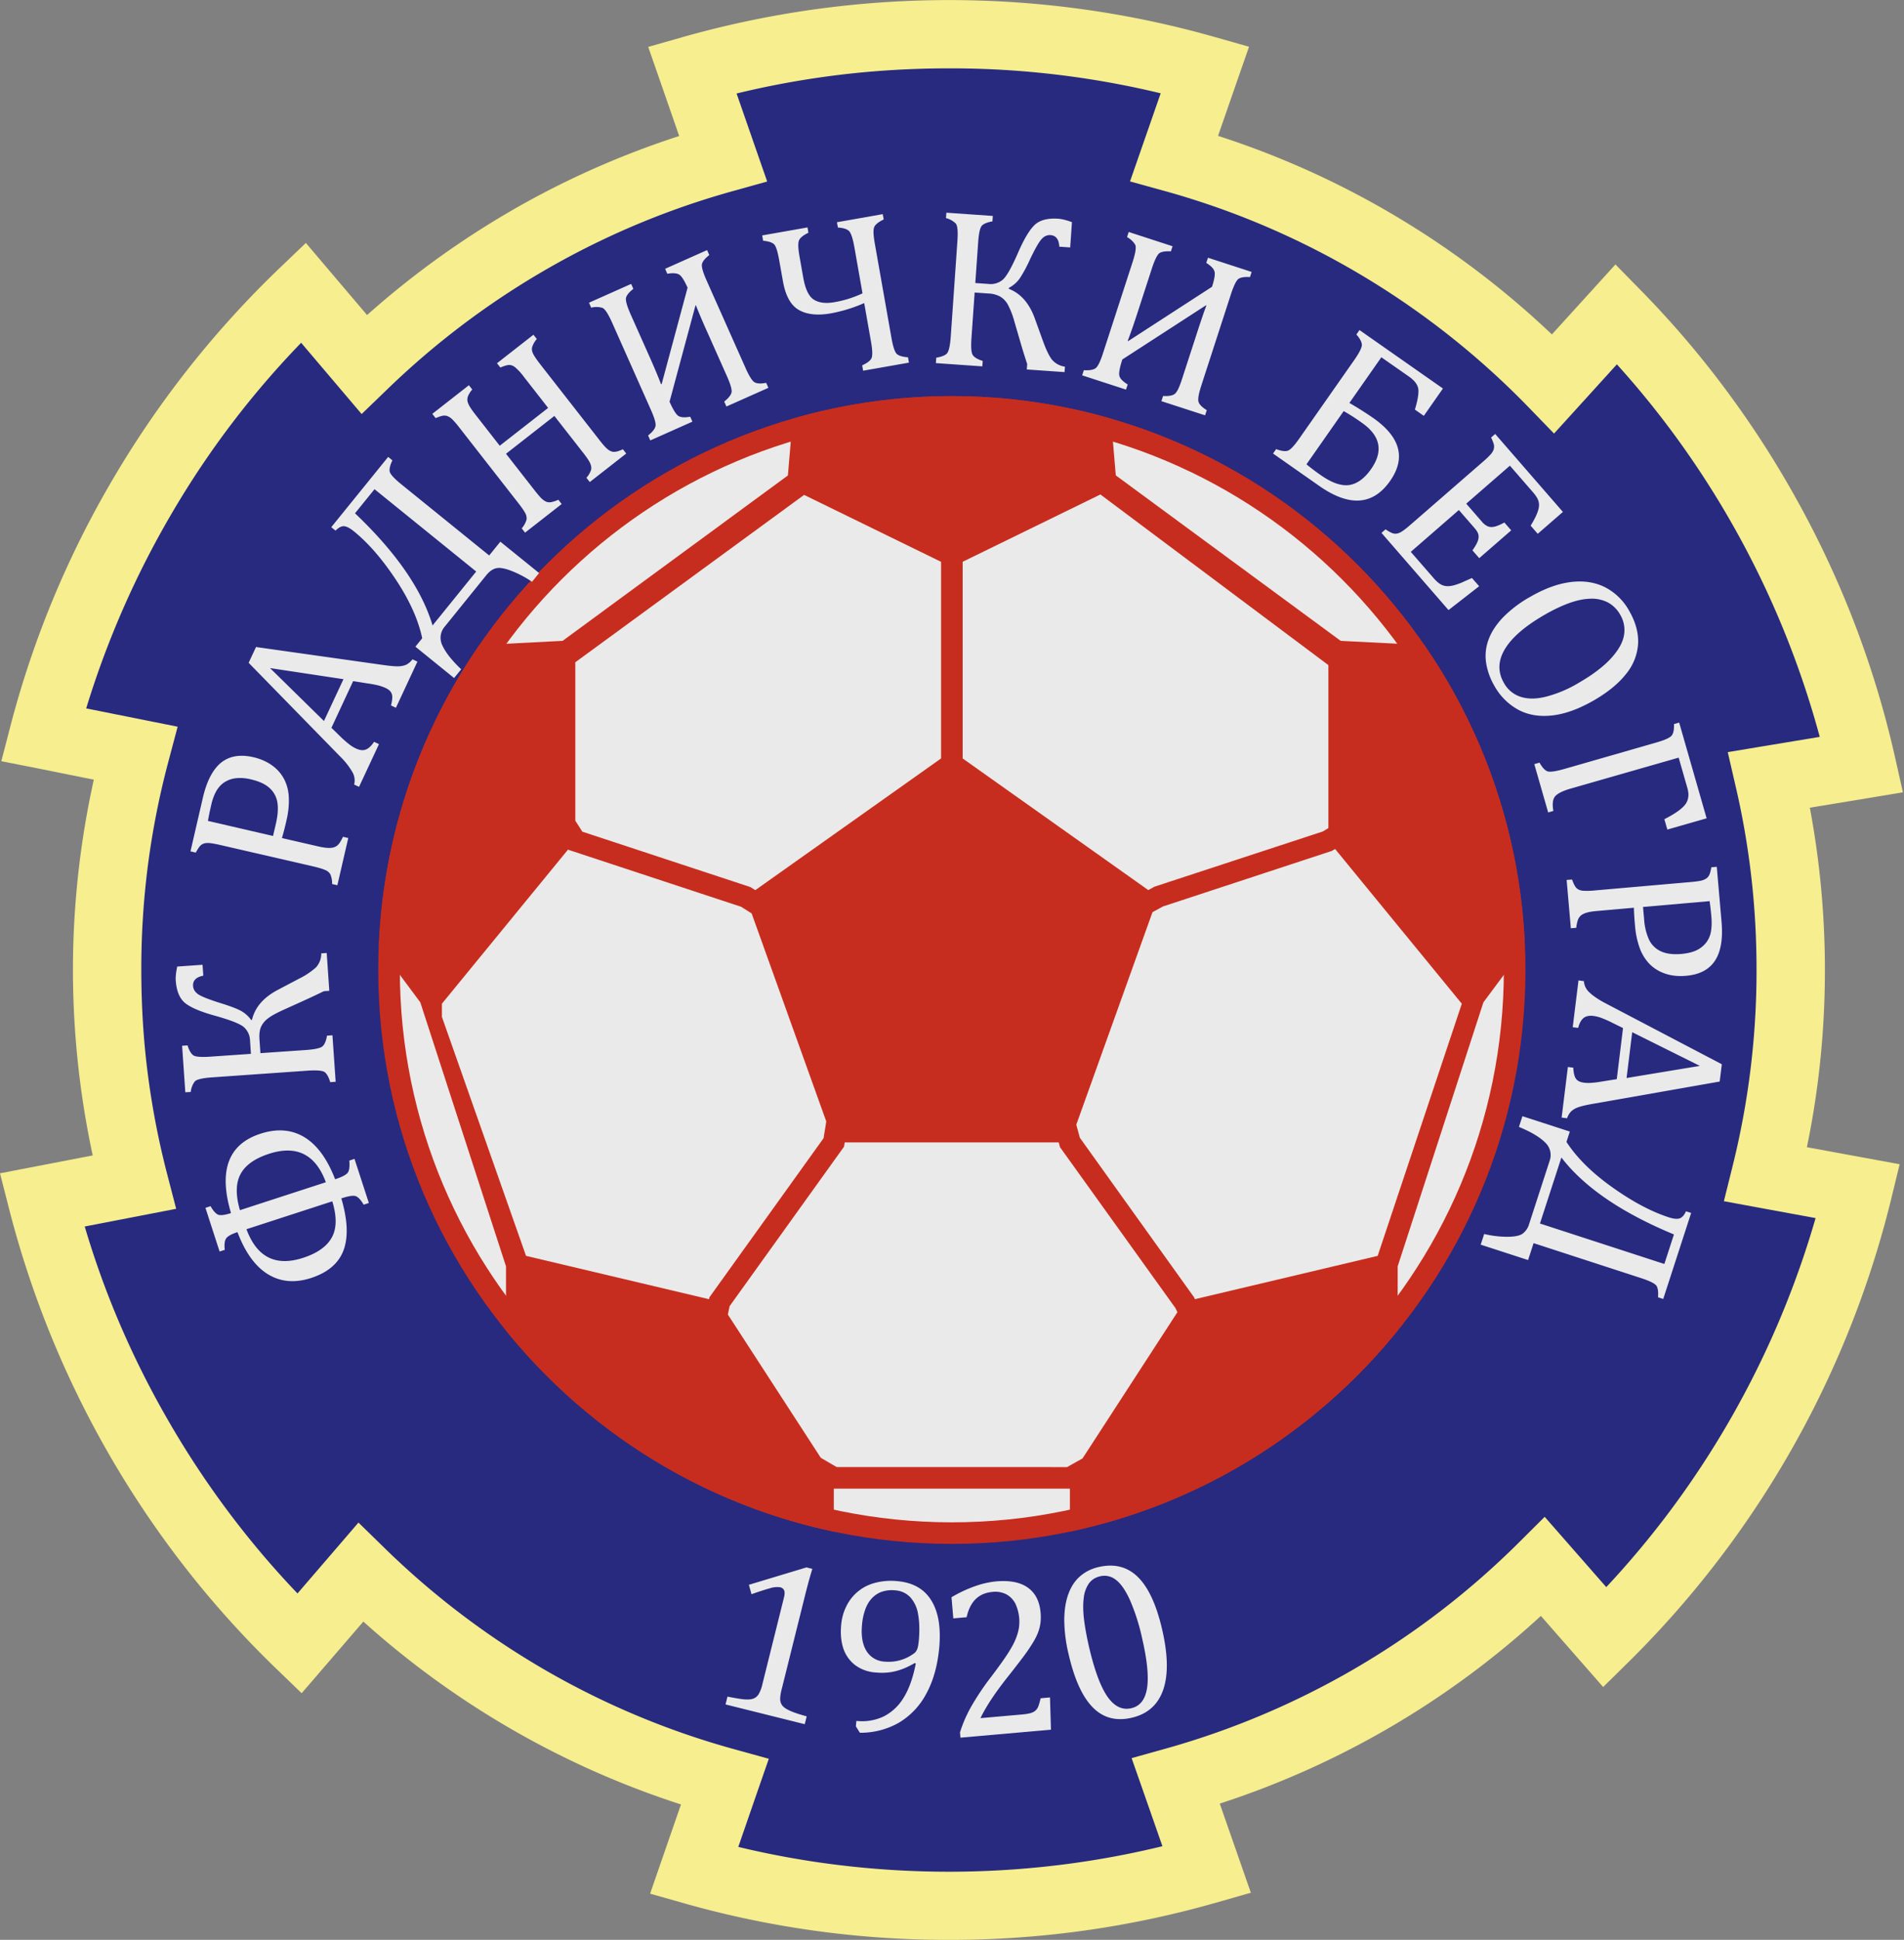 <svg xmlns="http://www.w3.org/2000/svg" width="491" height="500" fill="none"><rect width="100%" height="100%" fill="#808080" stroke="none"/><path fill="#272a7f" fill-rule="evenodd" d="M186.47 40.85A217 217 0 0 0 93.9 93.89L78.21 75.42a241 241 0 0 0-41.38 52.26 241 241 0 0 0-25.64 61.7l23.72 4.73a217 217 0 0 0-7.29 55.91c0 18.9 2.42 37.22 6.96 54.7l-23.74 4.58a241 241 0 0 0 25.2 61.71 241 241 0 0 0 41.15 52.64L93 405.28a217 217 0 0 0 93.9 54.03l-7.92 22.85c21 5.94 43.15 9.1 66.05 9.07a241 241 0 0 0 66.16-9.29l-7.97-22.82a217 217 0 0 0 94.7-55.3l15.96 18.22a241 241 0 0 0 40.56-52.9 241 241 0 0 0 24.7-62.09l-23.8-4.37c4.2-16.86 6.45-34.5 6.45-52.66a218 218 0 0 0-5.56-49l23.86-3.95a241 241 0 0 0-23.54-62.37 241 241 0 0 0-39.71-53.73l-16.3 17.94a217 217 0 0 0-97.74-58.1l7.94-22.84a241 241 0 0 0-66.03-9.15c-22.95 0-45.15 3.21-66.18 9.2z" clip-rule="evenodd"/><path fill="#f6ee8f" d="M188.8 49.31a207 207 0 0 0-47.48 19.87A209 209 0 0 0 100 100.22l-6.74 6.5-6.08-7.16-9.52-11.21a230 230 0 0 0-33.25 43.77 235 235 0 0 0-22.18 50.47l14.4 2.88 9.18 1.84-2.4 9.04a208 208 0 0 0-5.25 26.57 209 209 0 0 0-1.72 27.1q.01 13.75 1.64 26.52 1.69 13.23 5 25.97l2.35 9.06-9.2 1.78-14.38 2.78q3.25 10.99 7.54 21.51a234 234 0 0 0 14.26 28.96 234 234 0 0 0 18.1 26.8 229 229 0 0 0 14.97 17.31l9.6-11.15 6.12-7.12 6.69 6.53a209 209 0 0 0 41.85 31.71 207 207 0 0 0 48.26 20.15l9.02 2.49-3.07 8.84-4.8 13.88a230 230 0 0 0 22.39 4.22 235 235 0 0 0 64.52-.1q11.37-1.6 22.46-4.3L294.92 462l-3.1-8.84 9.06-2.53a209 209 0 0 0 90.83-53.07l6.63-6.6 6.18 7.05 9.7 11.07q7.73-8.25 14.74-17.38a235 235 0 0 0 39.24-77.74l-14.44-2.65-9.21-1.7 2.25-9.05a208 208 0 0 0 6.17-50.55q0-12.19-1.32-23.76-1.35-11.88-4-23.29l-2.1-9.1 9.27-1.54 14.45-2.39a235 235 0 0 0-37.82-78.31 231 231 0 0 0-14.49-17.71l-9.91 10.91-6.3 6.93-6.52-6.73a209 209 0 0 0-43.26-34.17 207 207 0 0 0-50.52-21.59l-9.04-2.5 3.08-8.86 4.82-13.85a231 231 0 0 0-54.6-6.43q-16.6.01-32.28 2.2a229 229 0 0 0-22.48 4.28l4.81 13.84 3.08 8.85zm-56.23 4.58a225 225 0 0 1 42.58-18.83l-4.92-14.16-3.07-8.81 8.96-2.55a252 252 0 0 1 103.2-7.14 249 249 0 0 1 33.8 7.1l8.98 2.55-3.07 8.8-4.92 14.17a224 224 0 0 1 45.81 20.69A227 227 0 0 1 400.2 86.2l10.14-11.16 6.25-6.88 6.52 6.65a247 247 0 0 1 22.47 26.35 252 252 0 0 1 18.7 29.34 249 249 0 0 1 24.4 64.64l2.04 9.08-9.21 1.53-14.79 2.44q1.5 7.98 2.43 16.14a228 228 0 0 1-.22 53.31 221 221 0 0 1-2.97 18.05l14.76 2.71 9.16 1.68-2.2 9.03a252 252 0 0 1-67.63 119.19l-6.63 6.53-6.15-7.02-9.91-11.31a225 225 0 0 1-82.81 48.38l4.95 14.17 3.07 8.8-8.96 2.56a249 249 0 0 1-68.58 9.59 249 249 0 0 1-68.42-9.37l-8.96-2.54 3.04-8.8 4.92-14.19a226.5 226.5 0 0 1-81.91-47.14l-9.82 11.4-6.09 7.07-6.68-6.45a249 249 0 0 1-23.2-25.76 252 252 0 0 1-45.6-92.76L0 302.42l9.18-1.77 14.73-2.84a228 228 0 0 1-5.1-47.79 227 227 0 0 1 5.38-49.06L9.47 198l-9.13-1.8 2.34-9.02a249 249 0 0 1 26.58-63.94 252 252 0 0 1 42.89-54.19l6.73-6.43 6.04 7.12 9.74 11.46a227 227 0 0 1 37.91-27.3"/><path fill="#c72d1e" d="M97.54 250.02c0 81.56 66.36 147.92 147.92 147.92S393.38 331.58 393.38 250c0-81.56-66.36-147.9-147.92-147.9S97.54 168.44 97.54 250"/><path fill="#eaeaea" d="M103.1 250.02c0-78.62 63.74-142.35 142.36-142.35s142.35 63.73 142.35 142.35-63.73 142.36-142.35 142.36-142.35-63.74-142.35-142.36"/><path fill="#c72d1e" d="M393.23 243.98a147 147 0 0 0-25.92-77.7l-21.58-1.1-57.99-42.65-1.24-14.6a147.3 147.3 0 0 0-82.08 0l-1.24 14.62-58.1 42.63-21.47 1.1a147 147 0 0 0-25.91 77.7l10.69 14.38 22.1 68.05v16.52a148 148 0 0 0 84.53 51.84V383.7h60.88v11.06a148 148 0 0 0 84.53-51.83V326.4l22.11-68.05zm-50.67-72.55v42.02l-1.43.86-43.4 14.23-1.61.88-47.87-33.93V144.8l35.52-17.35zm-135.2-43.87 35.32 17.25v50.68l-47.91 33.95-1.26-.8-43.34-14.28-1.81-2.83V170.7zm-93.4 134.54v-3.4l32.54-39.74.05.07 44.57 14.69 2.71 1.71 19.25 53.63-.7 4.31-29.43 41-.1.5-47.2-11.17zm101.81 116.04-4.11-2.4-23.96-36.92.45-2.16 29.5-41.1.19-1.1h55.18l.33 1.22 29.76 41.46.52 1.07-24.47 37.7-3.98 2.23zm139.5-54.44-47.12 11.16-.28-.56s-28.84-40.25-29.4-41.05l-.92-3.36 19.65-54.78 2.73-1.48 43.5-14.3.87-.5 32.67 39.88z"/><path fill="#eaeaea" d="M382.74 318.06q2.89.69 5.78.72 2.9.02 4.07-.76a4.7 4.7 0 0 0 1.75-2.57l5.26-16.2a4.4 4.4 0 0 0-1.18-4.81q-2.07-2.06-6.72-3.98l.9-2.76 12.22 3.96-.86 2.67q3.96 6.1 11.77 11.66t14.57 7.76q1.84.6 2.8.3.97-.28 1.68-1.84l1.33.43-7.2 22.17-1.34-.43q.15-2.02-.36-2.9-.52-.91-4.06-2.06l-27.67-9-1.42 4.36-12.22-3.97zm46.46 7.73 2.47-7.61q-20.25-8.4-29.02-19.83l-5.53 17.01zm-24.88-50.77 1.39.17q.1 1.46.36 2.18.25.75.81 1.15.56.41 1.6.54.94.13 2.1.03 1.14-.09 2.57-.34l3.78-.6 1.61-13.17-2.65-1.3a29 29 0 0 0-3.04-1.35q-1.06-.36-1.92-.47-1.7-.2-2.6.56-.9.77-1.36 2.52l-1.4-.17 1.49-12.07 1.39.18a4.3 4.3 0 0 0 1.49 2.97q1.44 1.37 4.25 2.83l29.83 15.63-.55 4.46-32.69 5.74q-2.28.4-3.5.79-1.23.38-1.97 1.04-.75.64-1.2 1.89l-1.4-.17zm16.59-8.97-1.45 11.81 18.89-3.13zm-8.98-31.25q-1.68.14-2.65.41-.98.28-1.53.71-.54.44-.82 1.12a10 10 0 0 0-.45 2.1l-1.39.12-1.09-12.45 1.4-.12q.6 1.72 1.2 2.26.6.55 1.64.64a19 19 0 0 0 3.13-.09l24.55-2.15q1.95-.17 2.83-.38a4 4 0 0 0 1.35-.6q.46-.36.72-.93t.5-1.9l1.4-.12 1.22 14.07q.6 6.63-1.67 10.1-2.25 3.47-7.45 3.92-2.94.27-5.38-.55t-4.12-2.56a11.5 11.5 0 0 1-2.54-4.23 22 22 0 0 1-1.12-5.3q-.29-3.16-.31-4.9zm11.77-1.03.29 3.29a15 15 0 0 0 1.29 5.21 6.3 6.3 0 0 0 3.07 2.95q2.03.93 5.24.66 2.44-.22 4.02-1a7 7 0 0 0 2.46-2.04q.9-1.23 1.17-2.86.25-1.62.1-3.5a65 65 0 0 0-.47-4.21zm5.5-22.62q4.12-2.1 5.39-3.8t.56-4.19l-2.26-7.88-27.92 8q-2.9.84-3.89 1.92t-.5 3.82l-1.34.39-3.58-12.46 1.35-.38q1.04 1.85 2.02 2.23 1 .36 4.37-.6l23.67-6.8q3.42-.98 4.06-1.86.63-.86.55-2.91l1.34-.39 7.08 24.68-10.13 2.9zm-43.84-34.39a17 17 0 0 1-2.13-5.95q-.44-3 .62-5.91 1.06-2.94 3.72-5.74a31 31 0 0 1 7.12-5.37q5.5-3.17 10.4-3.77t8.78 1.32a15 15 0 0 1 6.24 6.06q2.52 4.38 2.32 8.5a13.6 13.6 0 0 1-3.09 7.8q-2.88 3.67-8.28 6.8-5.78 3.33-10.73 3.9-4.97.57-8.76-1.44a15.6 15.6 0 0 1-6.21-6.2m12.95-18.29q-7.57 4.37-10.24 8.85-2.68 4.5-.23 8.72a7.5 7.5 0 0 0 4.35 3.58q2.79.9 6.64-.09a32 32 0 0 0 8.26-3.51q5.38-3.11 8.28-6.25t3.41-5.97a7.7 7.7 0 0 0-.95-5.33 8 8 0 0 0-3.23-3.21 9 9 0 0 0-4.47-.94q-2.52.06-5.5 1.14-3 1.09-6.32 3.01m4.73-26.52-6.49 5.64-1.83-2.1q.77-1.26 1.27-2.28.5-1.04.72-1.87.23-.83.15-1.56-.07-.7-.46-1.42a10 10 0 0 0-1.13-1.54l-5.9-6.79-11.26 9.79 4 4.6a4.4 4.4 0 0 0 1.55 1.24q.75.3 1.69.1.95-.2 2.6-1.08l1.76 2.02-8.25 7.17-1.75-2.02q1.02-1.41 1.36-2.35.34-.93.18-1.68-.15-.75-1.04-1.76l-4-4.6-12.4 10.78 5.82 6.68q.9 1.05 1.66 1.55t1.6.59q.87.09 1.88-.16 1.04-.27 2.01-.67l2.8-1.25 1.86 2.12-7.9 6.15-17.29-19.9 1.06-.91q1.5 1.03 2.31 1.12.8.07 1.7-.45.9-.53 2.48-1.91l18.6-16.17a22 22 0 0 0 2.06-1.97q.58-.7.74-1.28.16-.57.04-1.18a10 10 0 0 0-.72-1.83l1.06-.91zm-74.75-15.05.8-1.14q2.12.79 3.12.36t2.87-3.12l14.13-20.17q2.04-2.92 1.98-4t-1.41-2.61l.8-1.15 21.52 15.07-4.93 7.05-2.3-1.62q1.03-3.38.9-5.14-.15-1.77-2.45-3.38l-7.1-4.96-8.24 11.77a90 90 0 0 1 6.1 3.85q10.59 7.41 4.4 16.25-6.62 9.45-18.3 1.27zm18.22-10.94-9.6 13.72q1.6 1.33 3.75 2.83 4.25 2.96 7.31 2.5 3.06-.49 5.6-4.1 4.83-6.9-2.36-11.93a50 50 0 0 0-4.7-3.02m-47.01-2.56.43-1.34q2.24.13 3.06-.57.84-.7 1.84-3.83l3.78-11.63q1.86-5.72 2.5-7.3l-.12-.04-21.57 13.97q-1.05 3.26-.74 4.28.3 1.02 2.13 2.16l-.44 1.32-11.3-3.67.43-1.33q2.25.13 3.09-.56t1.85-3.82l7.61-23.42q1.16-3.58.7-4.53a5.4 5.4 0 0 0-2.11-1.97l.43-1.33 11.31 3.68-.43 1.32q-1.95-.12-2.87.4-.9.53-2.05 4.05l-3.87 11.91q-1.3 4-2.35 6.7l.16.05 21.58-13.98q.93-2.87.65-3.92-.26-1.05-2.13-2.24l.44-1.33 11.26 3.66-.43 1.33q-1.96-.14-2.87.4-.9.53-2.05 4.04l-7.6 23.42q-1.06 3.25-.75 4.29.3 1.02 2.13 2.15l-.44 1.33zm-34.71-8.17.1-1.4q-.97-2.95-1.61-5.16l-1.72-5.89a21 21 0 0 0-1.68-4.31 5.6 5.6 0 0 0-1.93-2.01 7 7 0 0 0-3.15-.82l-3.46-.24-.82 11.72q-.24 3.4.3 4.33.55.93 2.6 1.58l-.1 1.4-11.98-.84.1-1.4q1.95-.31 2.71-1.04.76-.72 1.03-4.4l1.71-24.57q.27-3.75-.42-4.56a5.4 5.4 0 0 0-2.52-1.4l.1-1.4 11.98.84-.1 1.4q-1.93.33-2.69 1.07-.75.74-1 4.42l-.73 10.4 3.41.24a4.8 4.8 0 0 0 3.71-1.13q1.43-1.28 3.86-6.82 2.26-5.24 4.26-7.2 2-1.95 6.2-1.66 1.35.1 3.48.88l-.45 6.52-2.81-.2q-.14-2.83-2.28-2.98-1.3-.09-2.32 1.07-1.04 1.16-2.97 5.22a35 35 0 0 1-2.62 4.85 8 8 0 0 1-2.83 2.47l-.02.22q4.57 1.76 6.7 7.58l2.15 5.95q1.2 3.3 2.27 4.7a5.3 5.3 0 0 0 3.38 1.85l-.1 1.4zm-42.21.32-.24-1.38q2.04-.93 2.44-1.94.39-1.02-.18-4.24l-1.74-9.87a39 39 0 0 1-8.55 2.64q-5.2.92-8.33-.88-3.09-1.79-4.08-7.4l-.95-5.33q-.58-3.3-1.24-4.08-.66-.8-2.92-1.02l-.24-1.37 11.69-2.06.23 1.37q-2.01.97-2.43 1.98t.16 4.26l.93 5.27q.8 4.53 2.76 5.74 1.95 1.24 5.33.64a28 28 0 0 0 7.2-2.27l-2.08-11.82q-.63-3.53-1.42-4.27-.8-.74-2.84-.87l-.25-1.37 11.81-2.08.25 1.37q-2.04.97-2.45 1.97-.42 1.02.16 4.27l4.28 24.25q.63 3.57 1.45 4.23.83.66 2.82.8l.24 1.38zm-35.25 9.23-.57-1.27q1.75-1.41 1.9-2.48.13-1.08-1.2-4.07l-4.98-11.18a153 153 0 0 1-3.03-7.1l-.1.05-6.69 24.82q1.4 3.11 2.31 3.68.92.55 3.02.18l.57 1.27-10.86 4.84-.57-1.28q1.76-1.4 1.92-2.48.15-1.1-1.18-4.08l-10.01-22.5q-1.53-3.43-2.51-3.83a5.5 5.5 0 0 0-2.9-.05l-.56-1.28 10.87-4.84.57 1.28q-1.56 1.2-1.87 2.21-.32 1 1.18 4.38l5.1 11.44q1.71 3.86 2.73 6.55l.16-.06 6.68-24.83q-1.23-2.76-2.13-3.35t-3.1-.24l-.56-1.28 10.82-4.82.57 1.28q-1.55 1.21-1.86 2.21-.33 1 1.18 4.38l10.02 22.5q1.39 3.12 2.3 3.68.92.56 3.03.17l.57 1.28zm-32.82 8.55q1.01 1.3 1.59 1.9t1.04.87.88.34q.41.07.99-.05t1.62-.59l.86 1.1-9.4 7.35-.86-1.1a6 6 0 0 0 1.2-2.04q.18-.77-.24-1.7-.41-.94-1.88-2.8l-7.35-9.4-12.47 9.75 7.35 9.4q1.17 1.5 1.81 2.12.65.6 1.2.83.56.22 1.22.13a8 8 0 0 0 1.91-.63l.87 1.1-9.45 7.38-.86-1.1a6 6 0 0 0 1.24-2.25 2.7 2.7 0 0 0-.35-1.72q-.5-.93-1.79-2.58l-15.17-19.42a22 22 0 0 0-1.86-2.16 4 4 0 0 0-1.24-.81 2.4 2.4 0 0 0-1.17-.1q-.6.1-1.86.62l-.86-1.1 9.44-7.38.86 1.1a7 7 0 0 0-1.04 1.6q-.25.6-.21 1.17.03.56.48 1.4t1.66 2.39l6.2 7.94 12.48-9.75-6.2-7.94a15 15 0 0 0-2.28-2.51q-.75-.6-1.5-.61-.74-.03-2.34.65l-.87-1.1 9.4-7.35.87 1.1a6 6 0 0 0-1.2 2.08q-.2.78.24 1.7t1.87 2.76zm-17.31 36.63a26 26 0 0 0-5.15-2.75q-2.7-1.07-4.07-.75-1.36.31-2.55 1.77l-10.71 13.24a4.4 4.4 0 0 0-.63 4.91q1.2 2.66 4.84 6.13l-1.83 2.25-9.98-8.08 1.76-2.17q-1.51-7.13-6.8-15.11-5.3-7.99-10.84-12.47-1.5-1.21-2.5-1.3-1-.07-2.22 1.14l-1.09-.89 14.67-18.11 1.09.88q-.86 1.82-.7 2.84.15 1.03 3.05 3.38l22.61 18.3 2.88-3.55 9.99 8.08zm-40.62-23.87-5.03 6.21q15.9 15.12 20 28.91l11.25-13.9zm5.52 56.34-1.27-.6q.35-1.4.33-2.17 0-.78-.42-1.35-.4-.56-1.35-1-.87-.4-1.99-.68a29 29 0 0 0-2.55-.47l-3.78-.6-5.6 12.03 2.11 2.06a28 28 0 0 0 2.49 2.21q.88.68 1.68 1.04 1.54.74 2.64.27 1.09-.45 2.07-1.97l1.27.6-5.14 11.01-1.26-.59a4.3 4.3 0 0 0-.5-3.29 19 19 0 0 0-3.17-4l-23.54-24.09 1.9-4.07 32.86 4.64q2.3.32 3.58.34 1.28 0 2.2-.38.9-.4 1.72-1.43l1.26.6zm-18.56 3.41 5.03-10.78-18.93-2.86zm-1.61 32.29q1.63.38 2.64.42 1.03.04 1.67-.2.65-.25 1.13-.81.46-.57 1.08-1.86l1.36.32L87 228.17l-1.36-.31a6 6 0 0 0-.46-2.53 2.7 2.7 0 0 0-1.36-1.1q-.95-.42-3-.9L56.8 217.8q-1.91-.44-2.81-.5-.91-.07-1.47.14-.56.2-.98.67-.4.46-1.05 1.65l-1.37-.32 3.18-13.76q1.5-6.48 4.71-9.1 3.21-2.58 8.3-1.42 2.88.67 4.95 2.2a10 10 0 0 1 3.13 3.7q1.05 2.17 1.1 4.8.06 2.67-.57 5.4a77 77 0 0 1-1.21 4.75zm-11.52-2.66.75-3.22q.72-3.15.38-5.36a6.3 6.3 0 0 0-2-3.75q-1.65-1.52-4.79-2.24a11 11 0 0 0-4.13-.29 7 7 0 0 0-2.97 1.17q-1.23.91-2 2.36-.76 1.45-1.17 3.3-.63 2.74-.85 4.15zm14.51 39.91-1.4.1q-2.78 1.35-4.88 2.3l-5.59 2.53q-2.82 1.28-4.04 2.26a5.6 5.6 0 0 0-1.73 2.18q-.51 1.23-.36 3.25l.24 3.45 11.72-.81q3.41-.24 4.25-.92.83-.67 1.2-2.78l1.4-.1.83 11.99-1.4.1q-.57-1.9-1.4-2.56-.81-.65-4.5-.4l-24.57 1.72q-3.76.27-4.46 1.06a5.4 5.4 0 0 0-1.04 2.7l-1.4.09-.83-11.99 1.4-.1q.6 1.88 1.44 2.52.82.64 4.51.38l10.4-.72-.23-3.41a4.8 4.8 0 0 0-1.64-3.52q-1.46-1.23-7.3-2.87-5.49-1.5-7.71-3.22t-2.51-5.92q-.09-1.35.38-3.56l6.53-.46.2 2.81q-2.79.54-2.64 2.67.1 1.3 1.37 2.16 1.3.85 5.58 2.2 3.5 1.08 5.18 1.92a8 8 0 0 1 2.84 2.46l.22-.01q1.1-4.77 6.57-7.69l5.6-2.95a19 19 0 0 0 4.34-2.9 5.3 5.3 0 0 0 1.36-3.61l1.4-.1zm1.5 48.57.1-.03q2.52-.83 3.15-1.65.62-.84.41-3.13l1.34-.44 3.7 11.37-1.34.44q-1-1.73-1.93-2.16-.9-.42-3.73.5l-.1.03q2.45 8.3.58 13.36-1.88 5.04-8.37 7.16-6.25 2.03-11.14-.97-4.88-3-7.85-10.85-2.3.75-2.9 1.6-.6.83-.38 2.97l-1.33.43-3.65-11.26 1.32-.43q1 1.76 1.92 2.18.93.38 3.35-.4-4.86-16.4 7.56-20.44 6.42-2.1 11.35.87 4.91 2.97 7.94 10.85m-22.86 12.88q4 10.83 14.62 7.37 5.52-1.8 7.4-5.27 1.9-3.45.11-9.29zm-1.68-4.91 22.15-7.2q-3.99-10.8-14.68-7.32-5.52 1.8-7.34 5.26-1.83 3.47-.13 9.26m229.95 130.83q-6 1.39-10-2.65-4.02-4.04-6.24-13.65a39 39 0 0 1-1.14-9.03q.05-3.92 1.12-6.72 1.05-2.8 3.06-4.5 2-1.69 4.7-2.3 6.08-1.4 10.13 2.6 4.04 4 6.23 13.49 2.28 9.82.26 15.59t-8.12 7.17m-11.02-18.37q2.1 9.04 4.74 12.88 2.67 3.85 6.18 3.03 3.36-.76 4.06-5.13t-1.22-12.7a53 53 0 0 0-3.22-10.14q-1.74-3.76-3.62-5.14a4.7 4.7 0 0 0-4-.9q-1.9.44-2.94 1.88a8 8 0 0 0-1.32 3.76q-.3 2.31.07 5.45.39 3.15 1.27 7m-17.28 17.54q1.39-.12 2.23-.36.85-.25 1.3-.69.49-.45.72-1.1.25-.68.58-2.03l2.41-.22.25 8.32-23.34 2.05-.12-1.37a35 35 0 0 1 2.75-6.39 68 68 0 0 1 5.23-7.85q2.97-3.92 4.25-5.92 1.42-2.18 2.06-3.73.66-1.58.88-2.9a11 11 0 0 0-.9-6.4 5.7 5.7 0 0 0-2.31-2.38 6.3 6.3 0 0 0-3.61-.62q-5.3.46-6.64 6.52l-3.43.3-.47-5.45a34 34 0 0 1 6.21-2.9 23 23 0 0 1 5.32-1.19q5.28-.46 8.17 1.62 2.9 2.06 3.28 6.47.13 1.5-.06 2.79a11 11 0 0 1-.71 2.57q-.53 1.3-1.5 2.8a42 42 0 0 1-2.12 3.09 249 249 0 0 1-4.07 5.26q-4.9 6.17-7.05 10.65zm-42.82 3.05.13-1.4a13 13 0 0 0 7.02-1.14 12.7 12.7 0 0 0 5.14-4.8q2.08-3.3 3.16-8.83l-.27-.14q-2.54 1.5-4.92 2.09-2.38.6-5.07.35a10 10 0 0 1-5.34-1.88 9 9 0 0 1-3.05-4.23q-.9-2.65-.6-6.05.2-2.55 1.27-4.76a11.3 11.3 0 0 1 7.3-6.14 16 16 0 0 1 5.94-.49q5.96.53 8.7 4.9 2.77 4.39 2.1 12.11-.63 7.06-3.37 12.04a19 19 0 0 1-7.14 7.49 20 20 0 0 1-9.97 2.54zm7.4-16.68a11 11 0 0 0 7.65-2.16q.28-.2.51-.55t.4-.94q.15-.58.28-1.86.33-3.9-.2-6.72a8.4 8.4 0 0 0-2.03-4.38 5.8 5.8 0 0 0-3.83-1.75 8 8 0 0 0-3.67.42 6.4 6.4 0 0 0-2.57 1.83q-1.04 1.2-1.6 2.91-.59 1.72-.76 3.75-.38 4.22 1.15 6.7a5.8 5.8 0 0 0 4.67 2.75m-26.5 7a12 12 0 0 0-.42 2.46q-.03.85.31 1.48.32.63 1.1 1.13t2.05.98 3.38 1.06l-.5 2.02-20.43-5.09.5-2.02q3.11.62 4.48.72t2.18-.2 1.34-1.08a9 9 0 0 0 1.02-2.71l5.58-22.4q.26-1.11.02-1.71-.28-.6-1-.8a6 6 0 0 0-2.75.28q-1.86.51-4.67 1.51l-.68-2.43 14.85-4.48 1.52.38q-.83 2.6-2 7.3z"/></svg>